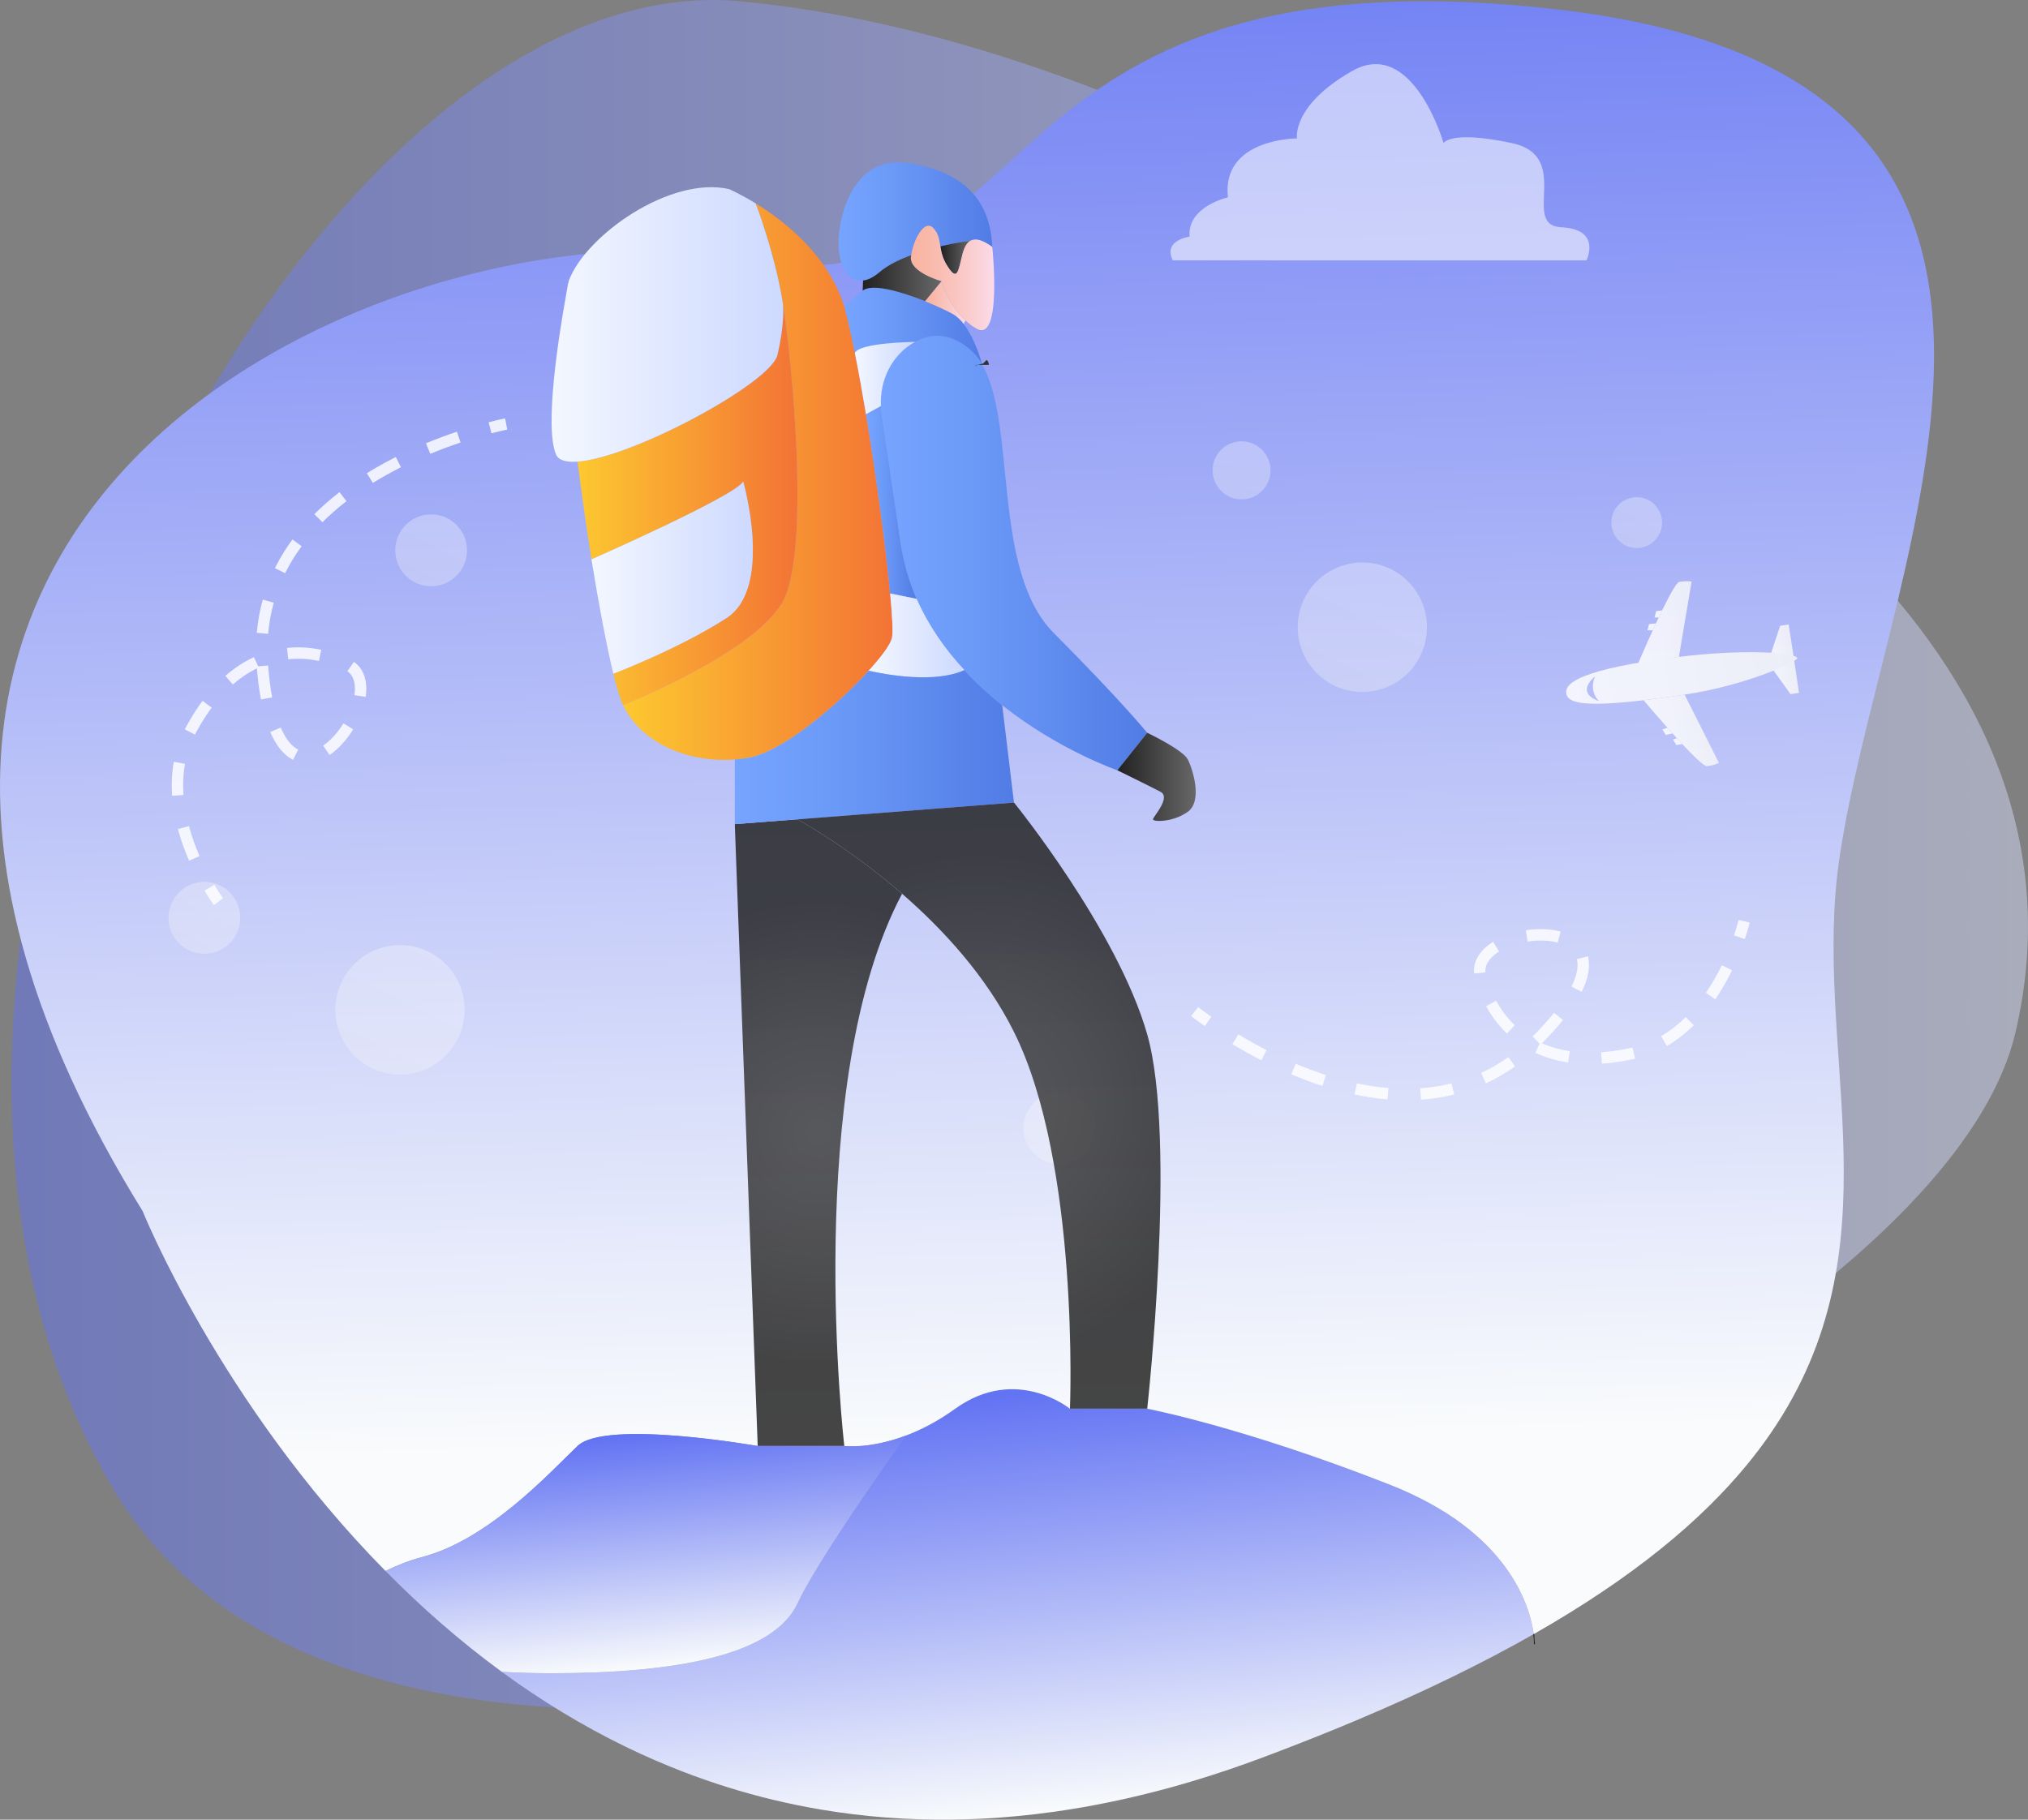 <svg width="156" height="140" viewBox="0 0 156 140" fill="none" xmlns="http://www.w3.org/2000/svg">
<rect x="0" y="0" width="156" height="140" fill="#808080" stroke="none"/>
<g clip-path="url(#clip0_312_8392)">
<path opacity="0.49" d="M123.374 28.621C123.374 28.621 162.623 47.306 155.023 79.489C147.424 111.671 33.792 156.239 8.822 114.734C-16.149 73.229 22.772 -3.105 56.917 0.098C91.063 3.3 123.373 28.621 123.373 28.621H123.374Z" fill="url(#paint0_linear_312_8392)"/>
<path d="M117.976 125.725C114.123 127.918 109.665 130.105 104.51 132.283C102.457 133.151 100.295 134.017 98.016 134.881C97.698 135.003 97.376 135.124 97.053 135.244C95.353 135.88 93.68 136.446 92.034 136.946C91.409 137.136 90.788 137.316 90.172 137.487C87.037 138.356 84.003 138.983 81.069 139.394C80.111 139.528 79.163 139.639 78.226 139.727C77.408 139.805 76.598 139.866 75.797 139.91C75.578 139.921 75.36 139.933 75.142 139.942C74.925 139.951 74.709 139.96 74.494 139.967C73.655 139.995 72.824 140.005 72.003 139.997C71.148 139.99 70.303 139.963 69.468 139.918C67.732 139.827 66.038 139.657 64.385 139.416C63.982 139.358 63.582 139.295 63.184 139.228C61.942 139.019 60.724 138.771 59.529 138.485C57.108 137.906 54.782 137.174 52.553 136.316C51.062 135.741 49.612 135.11 48.206 134.429C44.749 132.756 41.549 130.785 38.598 128.626C39.889 128.695 41.177 128.734 42.427 128.734C51.846 128.734 59.46 127.394 61.336 123.374C62.703 120.444 67.299 113.821 69.69 110.445C70.833 110.011 72.119 109.359 73.478 108.381C78.173 105.003 82.301 108.381 82.301 108.381H88.243C88.243 108.381 95.526 109.75 106.892 114.217C116.088 117.831 117.697 123.64 117.976 125.725Z" fill="url(#paint1_linear_312_8392)"/>
<path d="M141.489 66.06C139.402 80.35 145.785 94.68 137.151 108.813C136.367 110.097 135.458 111.38 134.409 112.66C130.82 117.039 125.577 121.396 117.976 125.725C117.697 123.64 116.088 117.832 106.892 114.218C95.526 109.751 88.244 108.382 88.244 108.382H82.301C82.301 108.382 78.173 105.003 73.478 108.382C72.12 109.36 70.833 110.012 69.691 110.445C66.884 111.509 64.946 111.252 64.946 111.252H58.284C58.284 111.252 46.581 109.18 44.422 111.252C42.264 113.324 37.583 118.461 32.458 119.801C31.532 120.043 30.584 120.417 29.652 120.866C16.896 107.924 10.97 93.175 10.97 93.175C-23.794 36.962 33.068 15.203 56.918 19.917C80.768 24.632 74.323 -4.381 119.559 0.696C142.909 3.317 148.903 14.441 148.769 27.796C148.651 39.577 143.764 53.094 141.818 64.039C141.696 64.723 141.586 65.397 141.489 66.06Z" fill="url(#paint2_linear_312_8392)"/>
<path opacity="0.32" d="M108.31 51.779C110.251 49.834 110.251 46.68 108.31 44.735C106.369 42.789 103.222 42.789 101.28 44.735C99.339 46.68 99.339 49.834 101.28 51.779C103.222 53.725 106.369 53.725 108.31 51.779Z" fill="url(#paint3_linear_312_8392)"/>
<path opacity="0.32" d="M34.287 81.217C36.228 79.271 36.228 76.117 34.287 74.172C32.345 72.227 29.198 72.227 27.257 74.172C25.316 76.117 25.316 79.271 27.257 81.217C29.198 83.162 32.345 83.162 34.287 81.217Z" fill="url(#paint4_linear_312_8392)"/>
<path opacity="0.32" d="M82.867 89.174C84.185 88.409 84.635 86.717 83.872 85.396C83.109 84.074 81.421 83.623 80.102 84.388C78.784 85.153 78.334 86.845 79.097 88.166C79.861 89.488 81.548 89.939 82.867 89.174Z" fill="url(#paint5_linear_312_8392)"/>
<path opacity="0.32" d="M16.741 73.183C18.157 72.618 18.847 71.01 18.283 69.591C17.719 68.173 16.115 67.481 14.7 68.046C13.284 68.611 12.594 70.219 13.158 71.638C13.722 73.056 15.326 73.748 16.741 73.183Z" fill="url(#paint6_linear_312_8392)"/>
<path opacity="0.32" d="M34.547 44.733C35.865 43.968 36.315 42.276 35.552 40.955C34.788 39.634 33.1 39.183 31.782 39.948C30.463 40.713 30.013 42.404 30.777 43.726C31.54 45.047 33.228 45.498 34.547 44.733Z" fill="url(#paint7_linear_312_8392)"/>
<path opacity="0.32" d="M127.818 40.568C128.016 39.507 127.319 38.486 126.26 38.287C125.201 38.089 124.182 38.788 123.984 39.849C123.786 40.91 124.483 41.931 125.542 42.13C126.601 42.329 127.62 41.629 127.818 40.568Z" fill="url(#paint8_linear_312_8392)"/>
<path opacity="0.32" d="M96.358 38.249C97.495 37.778 98.035 36.471 97.564 35.332C97.093 34.192 95.79 33.651 94.653 34.123C93.516 34.595 92.975 35.901 93.447 37.041C93.918 38.18 95.221 38.721 96.358 38.249Z" fill="url(#paint9_linear_312_8392)"/>
<g opacity="0.83">
<path d="M136.395 51.537L137.729 53.406L138.383 53.307L137.997 50.675L137.591 48.046L136.937 48.145L136.212 50.325L135.977 50.981L136.395 51.537Z" fill="url(#paint10_linear_312_8392)"/>
<path d="M126.434 53.875H126.441C127.347 53.767 128.389 53.626 129.586 53.445L132.225 58.694C132.225 58.694 131.862 58.886 131.31 58.948C131.092 58.973 130.295 58.198 129.408 57.25C129.272 57.104 129.133 56.953 128.994 56.801C128.881 56.677 128.767 56.552 128.655 56.427C128.525 56.282 128.395 56.138 128.268 55.995C127.3 54.906 126.434 53.875 126.434 53.875L126.434 53.875Z" fill="url(#paint11_linear_312_8392)"/>
<path d="M126.439 53.873C127.345 53.766 128.387 53.625 129.584 53.444C134.492 52.702 138.284 50.868 138.251 50.647C138.181 50.185 134.072 49.927 129.147 50.538C121.684 51.464 120.36 52.532 120.48 53.334C120.582 54.013 121.494 54.457 126.439 53.873ZM122.704 52.03C122.704 52.03 122.165 53.062 122.991 53.938C122.991 53.938 121.116 53.407 122.704 52.03Z" fill="url(#paint12_linear_312_8392)"/>
<path d="M128.691 56.897L128.993 56.801C129.132 56.953 129.271 57.103 129.407 57.249L128.95 57.319L128.692 56.897H128.691Z" fill="white"/>
<path d="M127.876 56.119L128.264 55.995C128.391 56.138 128.521 56.283 128.651 56.428L128.133 56.541L127.875 56.119H127.876Z" fill="white"/>
<path d="M126.008 51.06H126.015C126.913 50.893 127.949 50.721 129.147 50.539L130.123 44.743C130.123 44.743 129.719 44.668 129.174 44.771C128.958 44.812 128.424 45.788 127.857 46.956C127.769 47.136 127.681 47.321 127.593 47.507C127.522 47.659 127.45 47.812 127.379 47.964C127.297 48.141 127.216 48.318 127.136 48.492C126.531 49.818 126.008 51.059 126.008 51.059V51.06Z" fill="url(#paint13_linear_312_8392)"/>
<path d="M127.273 47.505L127.59 47.508C127.678 47.322 127.767 47.136 127.854 46.957L127.396 47.026L127.273 47.506V47.505Z" fill="white"/>
<path d="M126.727 48.49L127.134 48.493C127.214 48.319 127.295 48.143 127.377 47.966L126.85 48.011L126.727 48.49L126.727 48.49Z" fill="white"/>
</g>
<g opacity="0.83">
<path d="M91.625 78.17L92.173 77.484C92.173 77.484 92.539 77.778 93.177 78.226L92.674 78.945C92.01 78.479 91.641 78.182 91.625 78.169V78.17Z" fill="white"/>
<path d="M94.805 80.333L95.256 79.581C95.97 80.011 96.7 80.419 97.427 80.792L97.027 81.574C96.283 81.191 95.536 80.774 94.805 80.333ZM99.333 82.655L99.673 81.845C100.451 82.173 101.231 82.465 101.992 82.711L101.724 83.547C100.939 83.293 100.135 82.993 99.333 82.654V82.655ZM104.194 84.209L104.375 83.349C105.199 83.523 106.016 83.645 106.804 83.71L106.732 84.585C105.908 84.517 105.055 84.391 104.194 84.209ZM109.307 84.607L109.246 83.731C109.85 83.689 110.448 83.61 111.023 83.495C111.232 83.454 111.442 83.407 111.648 83.355L111.86 84.208C111.641 84.262 111.417 84.312 111.195 84.356C110.584 84.478 109.948 84.563 109.307 84.607V84.607ZM113.936 82.55C114.661 82.214 115.367 81.803 116.033 81.328L116.541 82.044C115.831 82.551 115.078 82.989 114.303 83.348L113.936 82.551V82.55ZM113.393 74.897C113.303 73.969 113.821 73.104 114.854 72.46L115.317 73.206C114.797 73.53 114.193 74.071 114.266 74.812L113.393 74.898V74.897ZM114.317 77.414L115.087 76.994C115.476 77.709 115.958 78.343 116.521 78.879L115.917 79.516C115.289 78.917 114.751 78.21 114.317 77.414V77.414ZM118.106 81L118.431 80.292L117.889 79.751L117.908 79.732C118.534 79.104 119.086 78.494 119.547 77.924L120.229 78.477C119.77 79.044 119.227 79.646 118.614 80.267C119.27 80.554 119.99 80.758 120.754 80.874L120.625 81.742C119.723 81.607 118.875 81.357 118.106 81.001V81ZM117.508 72.44L117.375 71.572C118.327 71.425 119.277 71.462 120.051 71.676L119.819 72.523C119.161 72.341 118.34 72.312 117.508 72.44H117.508ZM120.883 75.913C121.302 75.068 121.442 74.35 121.3 73.794L122.149 73.577C122.16 73.619 122.169 73.661 122.178 73.705C122.326 74.448 122.154 75.322 121.667 76.304L120.882 75.912L120.883 75.913ZM123.223 81.835L123.165 80.958C123.786 80.917 124.439 80.829 125.103 80.697C125.226 80.672 125.349 80.647 125.474 80.619C125.507 80.612 125.541 80.604 125.574 80.596L125.775 81.451C125.738 81.46 125.701 81.468 125.663 81.476C125.533 81.505 125.403 81.532 125.275 81.558C124.572 81.698 123.882 81.791 123.223 81.835ZM127.779 79.717C128.444 79.332 129.082 78.839 129.676 78.254L130.291 78.881C129.644 79.518 128.947 80.055 128.218 80.478L127.779 79.717ZM131.223 76.385C131.664 75.74 132.076 75.026 132.447 74.263L133.235 74.647C132.846 75.449 132.412 76.201 131.947 76.882L131.223 76.385Z" fill="white"/>
<path d="M133.387 71.965C133.627 71.25 133.736 70.787 133.737 70.782L134.591 70.98C134.586 71 134.473 71.487 134.217 72.246L133.387 71.965Z" fill="white"/>
</g>
<g opacity="0.83">
<path d="M38.855 32.189L39.02 33.052C39.015 33.053 38.559 33.141 37.806 33.337L37.586 32.487C38.37 32.283 38.835 32.194 38.855 32.19L38.855 32.189Z" fill="white"/>
<path d="M35.148 33.214L35.426 34.046C34.637 34.311 33.853 34.603 33.099 34.915L32.764 34.104C33.538 33.784 34.339 33.484 35.148 33.214ZM30.448 35.163L30.842 35.947C30.088 36.327 29.361 36.734 28.681 37.154L28.219 36.408C28.921 35.974 29.67 35.555 30.447 35.162L30.448 35.163ZM26.115 37.864L26.651 38.559C25.984 39.075 25.363 39.62 24.802 40.178L24.184 39.556C24.769 38.971 25.419 38.402 26.115 37.864ZM22.498 41.505L23.203 42.027C22.843 42.515 22.515 43.023 22.23 43.536C22.126 43.722 22.025 43.913 21.931 44.103L21.146 43.712C21.247 43.51 21.354 43.306 21.464 43.108C21.768 42.562 22.116 42.023 22.498 41.505ZM21.059 46.371C20.843 47.142 20.698 47.947 20.627 48.764L19.753 48.687C19.829 47.817 19.984 46.958 20.214 46.134L21.059 46.371ZM27.223 50.92C27.987 51.452 28.308 52.41 28.128 53.615L27.261 53.484C27.352 52.878 27.332 52.065 26.723 51.641L27.224 50.92H27.223ZM24.713 49.993L24.533 50.852C23.737 50.685 22.943 50.641 22.172 50.723L22.079 49.85C22.94 49.758 23.826 49.806 24.713 49.992V49.993ZM19.532 50.558L19.859 51.266L20.621 51.203L20.624 51.23C20.695 52.115 20.8 52.931 20.934 53.653L20.073 53.814C19.939 53.097 19.833 52.293 19.76 51.422C19.116 51.737 18.494 52.153 17.911 52.662L17.335 51.999C18.023 51.399 18.762 50.914 19.532 50.558L19.532 50.558ZM26.421 55.652L27.168 56.114C26.662 56.935 26.017 57.636 25.353 58.088L24.86 57.361C25.425 56.978 25.979 56.37 26.422 55.652H26.421ZM21.595 55.975C21.966 56.842 22.419 57.415 22.934 57.668L22.547 58.456C22.509 58.437 22.47 58.417 22.432 58.395C21.772 58.026 21.219 57.328 20.788 56.32L21.595 55.975ZM15.579 53.92L16.283 54.444C15.912 54.945 15.555 55.499 15.224 56.093C15.164 56.202 15.103 56.313 15.043 56.425C15.027 56.456 15.011 56.486 14.996 56.516L14.216 56.115C14.233 56.082 14.251 56.047 14.268 56.014C14.331 55.895 14.395 55.779 14.459 55.664C14.808 55.037 15.185 54.451 15.579 53.919V53.92ZM14.233 58.769C14.095 59.526 14.055 60.332 14.115 61.165L13.24 61.227C13.175 60.321 13.22 59.44 13.371 58.61L14.233 58.769ZM14.531 63.557C14.735 64.312 15.011 65.089 15.349 65.867L14.546 66.219C14.189 65.401 13.899 64.583 13.684 63.787L14.531 63.557Z" fill="white"/>
<path d="M16.487 68.074C16.874 68.722 17.156 69.104 17.158 69.108L16.454 69.631C16.442 69.614 16.146 69.214 15.734 68.525L16.487 68.074Z" fill="white"/>
</g>
<path opacity="0.55" d="M97.471 20.033H122.031C122.031 20.033 123.252 17.628 120.093 17.485C116.933 17.341 121.026 12.015 116.287 11.007C111.547 9.999 111.044 11.007 111.044 11.007C111.044 11.007 108.674 2.803 104.006 5.465C99.338 8.128 99.769 10.647 99.769 10.647C99.769 10.647 93.952 10.647 94.455 15.181C94.455 15.181 91.295 15.901 91.51 18.204C91.51 18.204 89.428 18.479 90.218 20.032H97.471L97.471 20.033Z" fill="white"/>
<path d="M76.328 19C75.623 18.492 75.088 18.309 74.689 18.508C74.689 18.508 74.674 18.508 74.628 18.523C74.398 18.554 73.48 18.677 72.331 18.953C72.239 18.432 72.192 17.971 71.795 17.557C71.106 16.804 70.263 18.463 70.094 19.629C69.175 19.967 68.287 20.397 67.659 20.935C67.184 21.333 66.756 21.548 66.388 21.58C65.086 21.778 64.443 20.107 64.504 18.51C64.565 16.468 65.683 11.801 70.064 12.569C74.46 13.336 76.175 15.654 76.329 19.001L76.328 19Z" fill="url(#paint14_linear_312_8392)"/>
<path d="M74.629 18.524C74.369 18.693 74.17 19.03 74.031 19.568C73.694 20.903 73.649 21.686 72.868 20.458C72.501 19.89 72.409 19.399 72.332 18.954C73.481 18.677 74.4 18.555 74.629 18.524Z" fill="url(#paint15_linear_312_8392)"/>
<path d="M75.105 25.278C74.799 25.109 74.523 24.894 74.277 24.663C72.899 23.405 72.425 21.64 72.425 21.64C72.425 21.64 69.959 20.965 70.066 19.782C70.066 19.736 70.082 19.674 70.097 19.628C70.266 18.462 71.108 16.804 71.798 17.556C72.195 17.971 72.242 18.431 72.334 18.953C72.41 19.398 72.502 19.889 72.87 20.457C73.65 21.685 73.696 20.903 74.033 19.567C74.171 19.029 74.37 18.692 74.631 18.522C74.678 18.508 74.692 18.508 74.692 18.508C75.091 18.307 75.626 18.491 76.331 18.999C76.331 18.999 77.112 26.443 75.105 25.277V25.278Z" fill="url(#paint16_linear_312_8392)"/>
<path d="M88.245 56.377L85.948 59.262C85.948 59.262 81.444 57.713 77.095 54.259C76.099 53.46 75.103 52.554 74.184 51.557C72.729 50.007 71.444 48.18 70.508 46.077C69.942 44.757 69.513 43.33 69.283 41.794L67.813 31.802C67.782 31.617 67.766 31.433 67.766 31.248C67.658 29.253 68.608 27.273 70.385 26.307C71.565 25.663 73.035 25.54 74.644 26.921C74.99 27.222 75.277 27.57 75.534 27.99C75.538 27.997 75.543 28.004 75.547 28.011V28.042C75.562 28.057 75.562 28.073 75.562 28.073C78.213 32.647 76.266 43.899 81.06 48.703C86.315 53.983 88.244 56.378 88.244 56.378L88.245 56.377Z" fill="url(#paint17_linear_312_8392)"/>
<path d="M68.61 49.085C68.503 49.56 67.83 50.497 66.819 51.602C64.445 54.242 60.233 57.819 57.613 58.295C57.254 58.36 56.892 58.406 56.525 58.433C53.072 58.692 49.401 57.297 47.934 54.258C47.934 54.258 58.058 50.236 60.218 46.276C62.362 42.345 60.891 27.595 60.233 23.465C60.218 23.373 60.218 23.311 60.218 23.311C59.589 19.413 58.134 15.652 58.134 15.652C60.355 17.018 63.755 19.674 64.95 23.62C64.997 23.757 65.042 23.911 65.073 24.05C65.287 24.909 65.531 25.968 65.761 27.165C66.052 28.578 66.329 30.189 66.619 31.878C67.416 36.713 68.151 42.178 68.473 45.662C68.641 47.443 68.702 48.702 68.61 49.086V49.085Z" fill="url(#paint18_linear_312_8392)"/>
<path d="M60.217 46.276C58.056 50.236 47.932 54.258 47.932 54.258C47.718 53.812 47.458 52.967 47.182 51.832C47.182 51.832 52.252 49.898 55.882 47.55C59.512 45.201 57.169 37.051 57.169 37.051C56.556 38.171 45.498 43.037 45.498 43.037C45.114 40.612 44.747 38.033 44.426 35.516C48.653 35.209 59.298 29.467 59.804 27.304C60.294 25.201 60.263 23.912 60.233 23.467C60.892 27.596 62.362 42.347 60.217 46.277L60.217 46.276Z" fill="url(#paint19_linear_312_8392)"/>
<path d="M75.535 27.989C75.278 27.569 74.991 27.222 74.645 26.92C73.036 25.538 71.566 25.662 70.386 26.306C70.386 26.306 66.068 26.352 65.76 27.165C65.531 25.968 65.286 24.909 65.072 24.049C65.041 23.911 64.995 23.758 64.949 23.619C64.949 23.619 65.317 23.235 66.358 22.36C67.079 21.777 69.329 22.437 71.168 23.174C72.026 23.528 72.791 23.881 73.267 24.142C73.604 24.326 73.91 24.617 74.185 24.985V25.001C74.97 26.064 75.438 27.611 75.536 27.989L75.535 27.989Z" fill="url(#paint20_linear_312_8392)"/>
<path d="M75.563 28.071C75.563 28.071 75.563 28.055 75.548 28.04C75.544 28.027 75.54 28.009 75.535 27.989" stroke="#333333" stroke-miterlimit="10"/>
<path d="M72.425 21.64L71.169 23.175C69.331 22.438 67.08 21.779 66.359 22.362L66.391 21.579C66.758 21.548 67.187 21.333 67.662 20.935C68.29 20.397 69.178 19.967 70.097 19.629C70.081 19.674 70.066 19.737 70.066 19.782C69.959 20.964 72.425 21.64 72.425 21.64Z" fill="url(#paint21_linear_312_8392)"/>
<path d="M74.185 24.986C73.91 24.618 73.603 24.326 73.267 24.142C72.792 23.881 72.027 23.528 71.168 23.175L72.424 21.64C72.424 21.64 72.899 23.405 74.276 24.664C74.276 24.664 74.093 24.848 74.184 24.986H74.185Z" fill="url(#paint22_linear_312_8392)"/>
<path d="M60.232 23.465C60.216 23.373 60.216 23.312 60.216 23.312C59.588 19.413 58.133 15.652 58.133 15.652C56.938 14.916 56.08 14.548 56.08 14.548C51.547 13.52 45.037 18.125 43.75 21.609C43.75 21.609 43.75 21.64 43.735 21.686C43.735 21.716 43.719 21.763 43.704 21.808C43.689 21.854 43.674 21.885 43.674 21.931C43.658 22.069 43.628 22.254 43.582 22.469C43.566 22.545 43.551 22.653 43.536 22.745C43.03 25.57 41.851 32.799 42.77 34.963C42.969 35.424 43.551 35.578 44.424 35.516C48.651 35.209 59.297 29.467 59.803 27.304C60.293 25.201 60.261 23.912 60.231 23.467L60.232 23.465Z" fill="url(#paint23_linear_312_8392)"/>
<path d="M67.764 31.249L66.616 31.878C66.325 30.189 66.049 28.579 65.758 27.165C66.065 26.352 70.384 26.307 70.384 26.307C68.608 27.274 67.657 29.254 67.765 31.248L67.764 31.249Z" fill="url(#paint24_linear_312_8392)"/>
<path d="M70.508 46.076L68.471 45.662C68.15 42.177 67.414 36.713 66.617 31.878L67.766 31.248C67.766 31.433 67.781 31.617 67.812 31.801L69.282 41.794C69.512 43.33 69.941 44.757 70.508 46.076Z" fill="url(#paint25_linear_312_8392)"/>
<path d="M74.187 51.557C71.905 52.601 68.168 51.911 66.82 51.603C67.831 50.498 68.505 49.561 68.612 49.086C68.704 48.702 68.643 47.444 68.475 45.662L70.511 46.077C71.446 48.181 72.732 50.007 74.187 51.557Z" fill="url(#paint26_linear_312_8392)"/>
<path opacity="0.83" d="M64.948 111.252H58.285L56.523 63.407L61.333 63.038C61.333 63.038 65.163 65.096 69.39 68.764C61.685 83.253 64.947 111.252 64.947 111.252L64.948 111.252Z" fill="url(#paint27_radial_312_8392)"/>
<path d="M77.094 54.26V54.258" stroke="#333333" stroke-miterlimit="10"/>
<path d="M77.998 61.749L61.333 63.038L56.523 63.406V58.433C56.89 58.406 57.253 58.36 57.611 58.295C60.231 57.819 64.443 54.242 66.817 51.603C68.164 51.909 71.902 52.6 74.184 51.556C75.103 52.554 76.099 53.46 77.094 54.259L77.998 61.749V61.749Z" fill="url(#paint28_linear_312_8392)"/>
<path opacity="0.83" d="M88.248 108.381H82.305C82.305 108.381 83.07 89.563 78 79.4C75.856 75.087 72.516 71.48 69.393 68.763C65.165 65.095 61.336 63.037 61.336 63.037L78.001 61.748C78.001 61.748 85.951 71.541 88.248 79.584C90.546 87.658 88.248 108.381 88.248 108.381L88.248 108.381Z" fill="url(#paint29_radial_312_8392)"/>
<path d="M91.371 62.455C90.222 63.284 88.691 63.237 88.691 63.038C88.691 62.838 90.1 61.365 89.273 60.92C88.431 60.475 85.949 59.262 85.949 59.262L88.247 56.376C88.247 56.376 90.988 57.681 91.371 58.433C91.755 59.185 92.521 61.626 91.371 62.455Z" fill="url(#paint30_linear_312_8392)"/>
<path d="M55.882 47.55C52.252 49.899 47.181 51.833 47.181 51.833C46.661 49.699 46.064 46.536 45.496 43.037C45.496 43.037 56.555 38.171 57.167 37.051C57.167 37.051 59.511 45.201 55.881 47.55L55.882 47.55Z" fill="url(#paint31_linear_312_8392)"/>
<path d="M69.694 110.445C67.302 113.821 62.707 120.444 61.34 123.374C59.464 127.394 51.85 128.734 42.431 128.734C41.181 128.734 39.893 128.695 38.602 128.626C35.312 126.221 32.333 123.584 29.656 120.866C30.588 120.417 31.535 120.043 32.462 119.801C37.587 118.46 42.267 113.324 44.426 111.252C46.585 109.18 58.287 111.252 58.287 111.252H64.95C64.95 111.252 66.888 111.509 69.694 110.445Z" fill="url(#paint32_linear_312_8392)"/>
<path d="M118.07 126.502L117.995 126.5C117.995 126.5 118.003 126.213 117.938 125.73L118.011 125.72C118.076 126.209 118.07 126.49 118.069 126.502H118.07Z" fill="url(#paint33_radial_312_8392)"/>
</g>
<defs>
<linearGradient id="paint0_linear_312_8392" x1="0.886" y1="65.764" x2="204.351" y2="65.764" gradientUnits="userSpaceOnUse">
<stop stop-color="#6172F3"/>
<stop offset="1" stop-color="#F9FBFC"/>
</linearGradient>
<linearGradient id="paint1_linear_312_8392" x1="76.41" y1="106.984" x2="79.456" y2="139.612" gradientUnits="userSpaceOnUse">
<stop stop-color="#6172F3"/>
<stop offset="1" stop-color="#F9FBFC"/>
</linearGradient>
<linearGradient id="paint2_linear_312_8392" x1="73.026" y1="-15.772" x2="75.922" y2="110.882" gradientUnits="userSpaceOnUse">
<stop stop-color="#6172F3"/>
<stop offset="1" stop-color="#F9FBFC"/>
</linearGradient>
<linearGradient id="paint3_linear_312_8392" x1="102.585" y1="52.724" x2="107.019" y2="43.805" gradientUnits="userSpaceOnUse">
<stop stop-color="#F7F7F7"/>
<stop offset="1" stop-color="white"/>
</linearGradient>
<linearGradient id="paint4_linear_312_8392" x1="28.56" y1="82.158" x2="32.994" y2="73.241" gradientUnits="userSpaceOnUse">
<stop stop-color="#F7F7F7"/>
<stop offset="1" stop-color="white"/>
</linearGradient>
<linearGradient id="paint5_linear_312_8392" x1="80.257" y1="89.26" x2="82.718" y2="84.31" gradientUnits="userSpaceOnUse">
<stop stop-color="#F7F7F7"/>
<stop offset="1" stop-color="white"/>
</linearGradient>
<linearGradient id="paint6_linear_312_8392" x1="14.494" y1="73.092" x2="16.955" y2="68.142" gradientUnits="userSpaceOnUse">
<stop stop-color="#F7F7F7"/>
<stop offset="1" stop-color="white"/>
</linearGradient>
<linearGradient id="paint7_linear_312_8392" x1="31.937" y1="44.819" x2="34.398" y2="39.869" gradientUnits="userSpaceOnUse">
<stop stop-color="#F7F7F7"/>
<stop offset="1" stop-color="white"/>
</linearGradient>
<linearGradient id="paint8_linear_312_8392" x1="125.035" y1="41.949" x2="126.774" y2="38.449" gradientUnits="userSpaceOnUse">
<stop stop-color="#F7F7F7"/>
<stop offset="1" stop-color="white"/>
</linearGradient>
<linearGradient id="paint9_linear_312_8392" x1="95.385" y1="38.416" x2="95.627" y2="33.957" gradientUnits="userSpaceOnUse">
<stop stop-color="#F7F7F7"/>
<stop offset="1" stop-color="white"/>
</linearGradient>
<linearGradient id="paint10_linear_312_8392" x1="138.001" y1="50.668" x2="135.98" y2="50.972" gradientUnits="userSpaceOnUse">
<stop stop-color="#F7F7F7"/>
<stop offset="1" stop-color="white"/>
</linearGradient>
<linearGradient id="paint11_linear_312_8392" x1="131.818" y1="55.96" x2="126.865" y2="56.706" gradientUnits="userSpaceOnUse">
<stop stop-color="#F7F7F7"/>
<stop offset="1" stop-color="white"/>
</linearGradient>
<linearGradient id="paint12_linear_312_8392" x1="138.252" y1="50.626" x2="120.48" y2="53.301" gradientUnits="userSpaceOnUse">
<stop stop-color="#F7F7F7"/>
<stop offset="1" stop-color="white"/>
</linearGradient>
<linearGradient id="paint13_linear_312_8392" x1="130.536" y1="47.462" x2="125.583" y2="48.208" gradientUnits="userSpaceOnUse">
<stop stop-color="#F7F7F7"/>
<stop offset="1" stop-color="white"/>
</linearGradient>
<linearGradient id="paint14_linear_312_8392" x1="64.499" y1="17.039" x2="76.328" y2="17.039" gradientUnits="userSpaceOnUse">
<stop stop-color="#76A4FF"/>
<stop offset="0.36" stop-color="#6B99F7"/>
<stop offset="1" stop-color="#517CE5"/>
</linearGradient>
<linearGradient id="paint15_linear_312_8392" x1="72.332" y1="19.797" x2="74.629" y2="19.797" gradientUnits="userSpaceOnUse">
<stop stop-color="#212121"/>
<stop offset="1" stop-color="#686868"/>
</linearGradient>
<linearGradient id="paint16_linear_312_8392" x1="70.062" y1="21.384" x2="76.481" y2="21.384" gradientUnits="userSpaceOnUse">
<stop stop-color="#F9B4A0"/>
<stop offset="0.23" stop-color="#F9B9AA"/>
<stop offset="0.63" stop-color="#FAC9C7"/>
<stop offset="1" stop-color="#FBDBE9"/>
</linearGradient>
<linearGradient id="paint17_linear_312_8392" x1="67.759" y1="42.553" x2="88.245" y2="42.553" gradientUnits="userSpaceOnUse">
<stop stop-color="#76A4FF"/>
<stop offset="0.36" stop-color="#6B99F7"/>
<stop offset="1" stop-color="#517CE5"/>
</linearGradient>
<linearGradient id="paint18_linear_312_8392" x1="47.933" y1="37.058" x2="68.653" y2="37.058" gradientUnits="userSpaceOnUse">
<stop stop-color="#FDC830"/>
<stop offset="1" stop-color="#F37335"/>
</linearGradient>
<linearGradient id="paint19_linear_312_8392" x1="44.424" y1="38.861" x2="61.338" y2="38.861" gradientUnits="userSpaceOnUse">
<stop stop-color="#FDC830"/>
<stop offset="1" stop-color="#F37335"/>
</linearGradient>
<linearGradient id="paint20_linear_312_8392" x1="64.948" y1="25.063" x2="75.535" y2="25.063" gradientUnits="userSpaceOnUse">
<stop stop-color="#76A4FF"/>
<stop offset="0.36" stop-color="#6B99F7"/>
<stop offset="1" stop-color="#517CE5"/>
</linearGradient>
<linearGradient id="paint21_linear_312_8392" x1="66.359" y1="21.402" x2="72.425" y2="21.402" gradientUnits="userSpaceOnUse">
<stop stop-color="#212121"/>
<stop offset="1" stop-color="#686868"/>
</linearGradient>
<linearGradient id="paint22_linear_312_8392" x1="71.168" y1="23.312" x2="74.276" y2="23.312" gradientUnits="userSpaceOnUse">
<stop stop-color="#F9B4A0"/>
<stop offset="0.23" stop-color="#F9B9AA"/>
<stop offset="0.63" stop-color="#FAC9C7"/>
<stop offset="1" stop-color="#FBDBE9"/>
</linearGradient>
<linearGradient id="paint23_linear_312_8392" x1="42.43" y1="24.965" x2="60.246" y2="24.965" gradientUnits="userSpaceOnUse">
<stop stop-color="#F3F7FF"/>
<stop offset="1" stop-color="#CDD9FF"/>
</linearGradient>
<linearGradient id="paint24_linear_312_8392" x1="65.757" y1="29.092" x2="70.383" y2="29.092" gradientUnits="userSpaceOnUse">
<stop stop-color="#F3F7FF"/>
<stop offset="1" stop-color="#CDD9FF"/>
</linearGradient>
<linearGradient id="paint25_linear_312_8392" x1="66.617" y1="38.662" x2="70.508" y2="38.662" gradientUnits="userSpaceOnUse">
<stop stop-color="#76A4FF"/>
<stop offset="0.36" stop-color="#6B99F7"/>
<stop offset="1" stop-color="#517CE5"/>
</linearGradient>
<linearGradient id="paint26_linear_312_8392" x1="66.82" y1="48.888" x2="74.187" y2="48.888" gradientUnits="userSpaceOnUse">
<stop stop-color="#F3F7FF"/>
<stop offset="1" stop-color="#CDD9FF"/>
</linearGradient>
<radialGradient id="paint27_radial_312_8392" cx="0" cy="0" r="1" gradientUnits="userSpaceOnUse" gradientTransform="translate(62.957 87.144) scale(17.608 17.645)">
<stop stop-color="#3D3D3D"/>
<stop offset="0.47" stop-color="#323232"/>
<stop offset="1" stop-color="#212121"/>
</radialGradient>
<linearGradient id="paint28_linear_312_8392" x1="56.523" y1="57.482" x2="77.998" y2="57.482" gradientUnits="userSpaceOnUse">
<stop stop-color="#76A4FF"/>
<stop offset="0.36" stop-color="#6B99F7"/>
<stop offset="1" stop-color="#517CE5"/>
</linearGradient>
<radialGradient id="paint29_radial_312_8392" cx="0" cy="0" r="1" gradientUnits="userSpaceOnUse" gradientTransform="translate(75.302 85.065) scale(19.188 19.23)">
<stop stop-color="#3D3D3D"/>
<stop offset="0.47" stop-color="#323232"/>
<stop offset="1" stop-color="#212121"/>
</radialGradient>
<linearGradient id="paint30_linear_312_8392" x1="85.949" y1="59.768" x2="91.978" y2="59.768" gradientUnits="userSpaceOnUse">
<stop stop-color="#212121"/>
<stop offset="1" stop-color="#686868"/>
</linearGradient>
<linearGradient id="paint31_linear_312_8392" x1="45.497" y1="44.442" x2="57.912" y2="44.442" gradientUnits="userSpaceOnUse">
<stop stop-color="#F3F7FF"/>
<stop offset="1" stop-color="#CDD9FF"/>
</linearGradient>
<linearGradient id="paint32_linear_312_8392" x1="49.17" y1="110.217" x2="50.858" y2="128.297" gradientUnits="userSpaceOnUse">
<stop stop-color="#6172F3"/>
<stop offset="1" stop-color="#F9FBFC"/>
</linearGradient>
<radialGradient id="paint33_radial_312_8392" cx="0" cy="0" r="1" gradientUnits="userSpaceOnUse" gradientTransform="translate(118.004 126.111) scale(0.28 0.281)">
<stop stop-color="#3D3D3D"/>
<stop offset="0.47" stop-color="#323232"/>
<stop offset="1" stop-color="#212121"/>
</radialGradient>
<clipPath id="clip0_312_8392">
<rect width="156" height="140" fill="white"/>
</clipPath>
</defs>
</svg>
